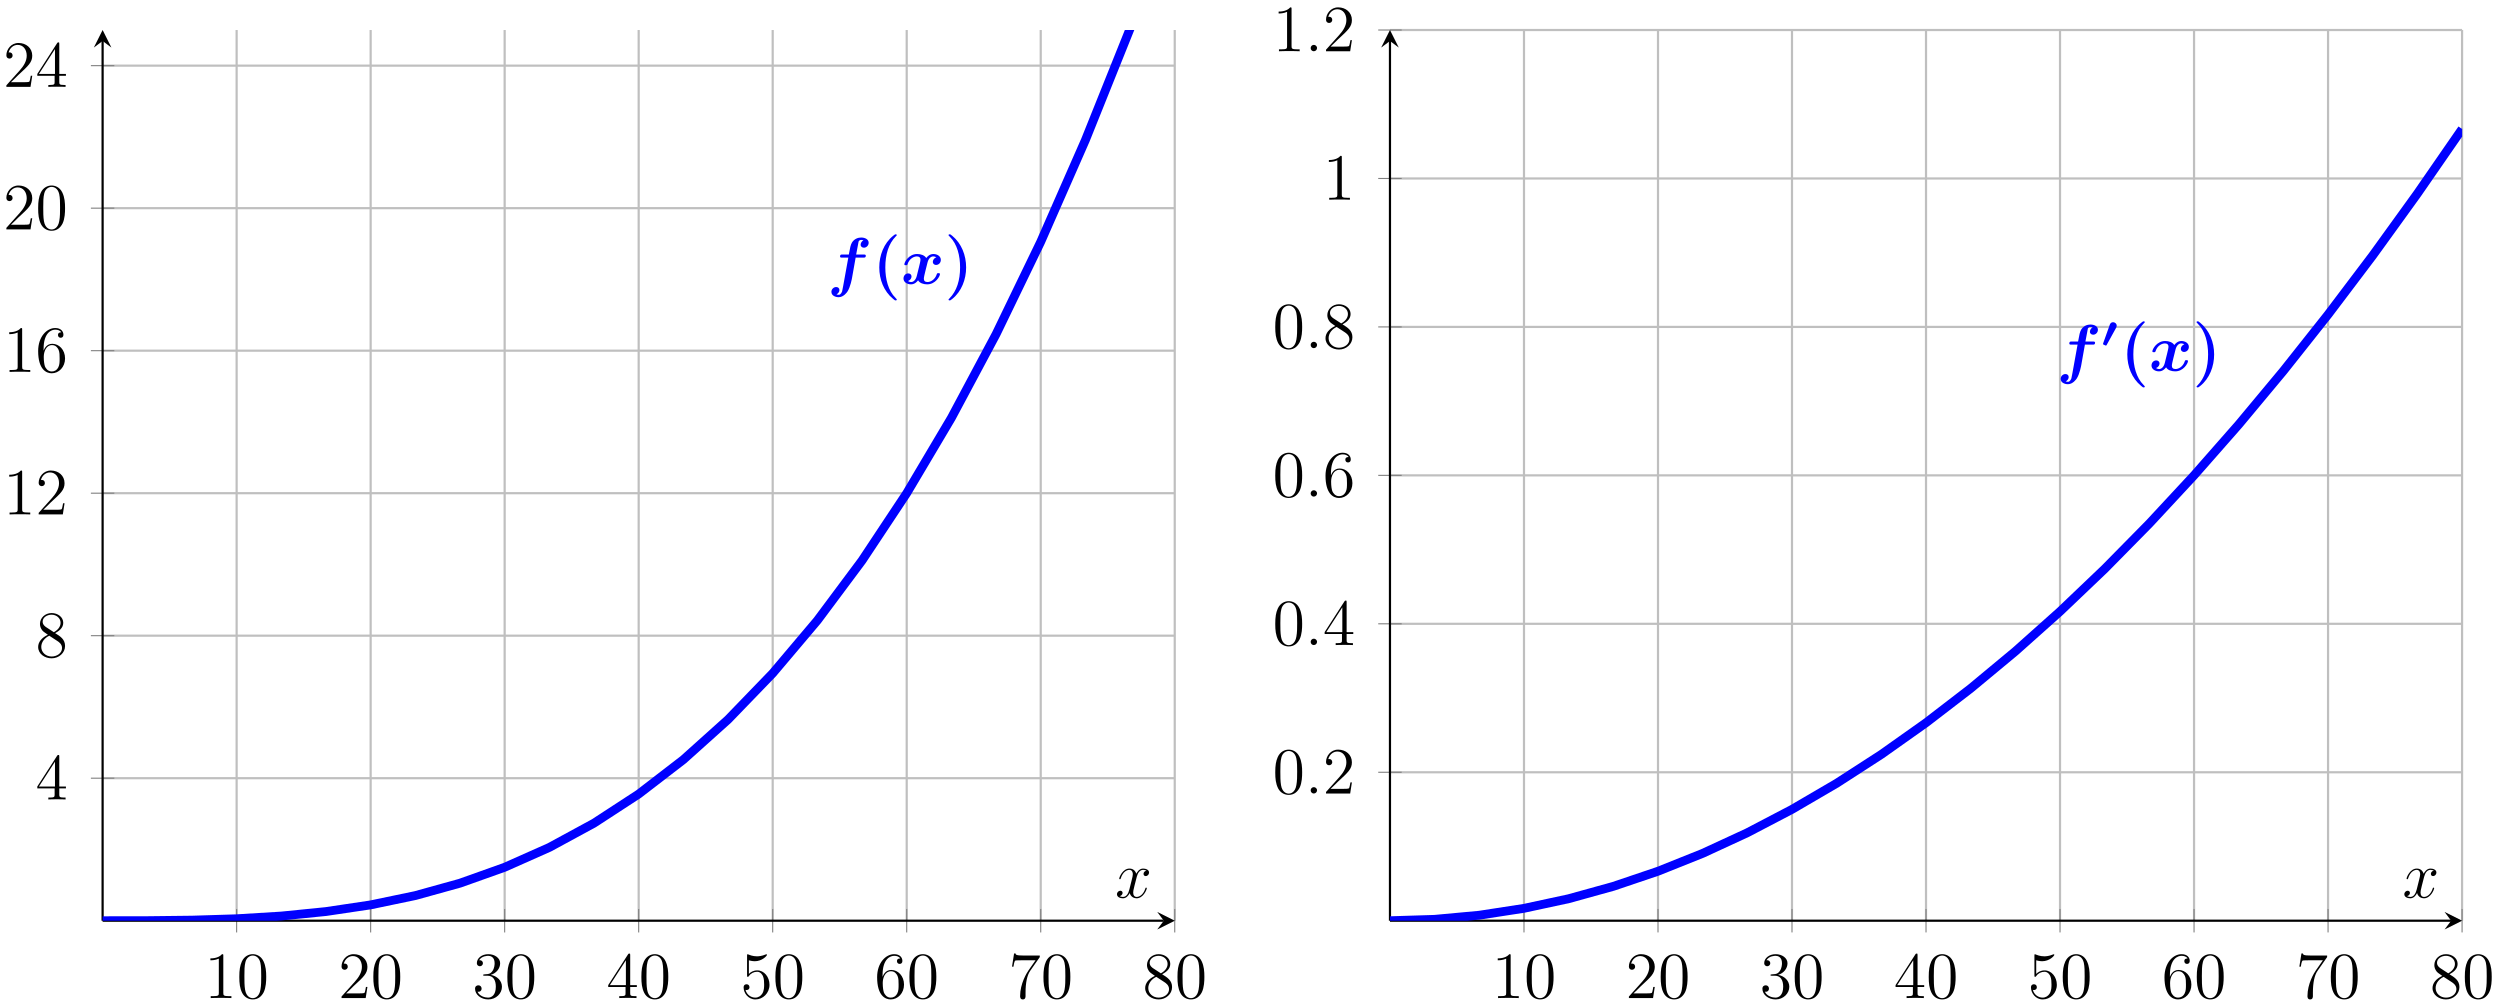 <?xml version="1.0" encoding="UTF-8"?>
<svg xmlns="http://www.w3.org/2000/svg" xmlns:xlink="http://www.w3.org/1999/xlink" width="453pt" height="182pt" viewBox="0 0 453 182" version="1.1">
<defs>
<g>
<symbol overflow="visible" id="glyph0-0">
<path style="stroke:none;" d=""/>
</symbol>
<symbol overflow="visible" id="glyph0-1">
<path style="stroke:none;" d="M 3.438 -7.656 C 3.438 -7.938 3.438 -7.953 3.203 -7.953 C 2.922 -7.625 2.312 -7.188 1.094 -7.188 L 1.094 -6.844 C 1.359 -6.844 1.953 -6.844 2.625 -7.141 L 2.625 -0.922 C 2.625 -0.484 2.578 -0.344 1.531 -0.344 L 1.156 -0.344 L 1.156 0 C 1.484 -0.031 2.641 -0.031 3.031 -0.031 C 3.438 -0.031 4.578 -0.031 4.906 0 L 4.906 -0.344 L 4.531 -0.344 C 3.484 -0.344 3.438 -0.484 3.438 -0.922 Z M 3.438 -7.656 "/>
</symbol>
<symbol overflow="visible" id="glyph0-2">
<path style="stroke:none;" d="M 5.359 -3.828 C 5.359 -4.812 5.297 -5.781 4.859 -6.688 C 4.375 -7.688 3.516 -7.953 2.922 -7.953 C 2.234 -7.953 1.391 -7.609 0.938 -6.609 C 0.609 -5.859 0.484 -5.109 0.484 -3.828 C 0.484 -2.672 0.578 -1.797 1 -0.938 C 1.469 -0.031 2.297 0.25 2.922 0.25 C 3.953 0.25 4.547 -0.375 4.906 -1.062 C 5.328 -1.953 5.359 -3.125 5.359 -3.828 Z M 2.922 0.016 C 2.531 0.016 1.75 -0.203 1.531 -1.5 C 1.406 -2.219 1.406 -3.125 1.406 -3.969 C 1.406 -4.953 1.406 -5.828 1.594 -6.531 C 1.797 -7.344 2.406 -7.703 2.922 -7.703 C 3.375 -7.703 4.062 -7.438 4.297 -6.406 C 4.453 -5.719 4.453 -4.781 4.453 -3.969 C 4.453 -3.172 4.453 -2.266 4.312 -1.531 C 4.094 -0.219 3.328 0.016 2.922 0.016 Z M 2.922 0.016 "/>
</symbol>
<symbol overflow="visible" id="glyph0-3">
<path style="stroke:none;" d="M 5.266 -2.016 L 5 -2.016 C 4.953 -1.812 4.859 -1.141 4.75 -0.953 C 4.656 -0.844 3.984 -0.844 3.625 -0.844 L 1.406 -0.844 C 1.734 -1.125 2.469 -1.891 2.766 -2.172 C 4.594 -3.844 5.266 -4.469 5.266 -5.656 C 5.266 -7.031 4.172 -7.953 2.781 -7.953 C 1.406 -7.953 0.578 -6.766 0.578 -5.734 C 0.578 -5.125 1.109 -5.125 1.141 -5.125 C 1.406 -5.125 1.703 -5.312 1.703 -5.688 C 1.703 -6.031 1.484 -6.25 1.141 -6.25 C 1.047 -6.25 1.016 -6.25 0.984 -6.234 C 1.203 -7.047 1.859 -7.609 2.625 -7.609 C 3.641 -7.609 4.266 -6.75 4.266 -5.656 C 4.266 -4.641 3.688 -3.75 3 -2.984 L 0.578 -0.281 L 0.578 0 L 4.953 0 Z M 5.266 -2.016 "/>
</symbol>
<symbol overflow="visible" id="glyph0-4">
<path style="stroke:none;" d="M 2.203 -4.297 C 2 -4.281 1.953 -4.266 1.953 -4.156 C 1.953 -4.047 2.016 -4.047 2.219 -4.047 L 2.766 -4.047 C 3.797 -4.047 4.25 -3.203 4.25 -2.062 C 4.25 -0.484 3.438 -0.078 2.844 -0.078 C 2.266 -0.078 1.297 -0.344 0.938 -1.141 C 1.328 -1.078 1.672 -1.297 1.672 -1.719 C 1.672 -2.062 1.422 -2.312 1.094 -2.312 C 0.797 -2.312 0.484 -2.141 0.484 -1.688 C 0.484 -0.625 1.547 0.25 2.875 0.25 C 4.297 0.25 5.359 -0.844 5.359 -2.047 C 5.359 -3.141 4.469 -4 3.328 -4.203 C 4.359 -4.5 5.031 -5.375 5.031 -6.312 C 5.031 -7.25 4.047 -7.953 2.891 -7.953 C 1.703 -7.953 0.812 -7.219 0.812 -6.344 C 0.812 -5.875 1.188 -5.766 1.359 -5.766 C 1.609 -5.766 1.906 -5.953 1.906 -6.312 C 1.906 -6.688 1.609 -6.859 1.344 -6.859 C 1.281 -6.859 1.25 -6.859 1.219 -6.844 C 1.672 -7.656 2.797 -7.656 2.859 -7.656 C 3.25 -7.656 4.031 -7.484 4.031 -6.312 C 4.031 -6.078 4 -5.422 3.641 -4.906 C 3.281 -4.375 2.875 -4.344 2.562 -4.328 Z M 2.203 -4.297 "/>
</symbol>
<symbol overflow="visible" id="glyph0-5">
<path style="stroke:none;" d="M 4.312 -7.781 C 4.312 -8.016 4.312 -8.062 4.141 -8.062 C 4.047 -8.062 4.016 -8.062 3.922 -7.922 L 0.328 -2.344 L 0.328 -2 L 3.469 -2 L 3.469 -0.906 C 3.469 -0.469 3.438 -0.344 2.562 -0.344 L 2.328 -0.344 L 2.328 0 C 2.609 -0.031 3.547 -0.031 3.891 -0.031 C 4.219 -0.031 5.172 -0.031 5.453 0 L 5.453 -0.344 L 5.219 -0.344 C 4.344 -0.344 4.312 -0.469 4.312 -0.906 L 4.312 -2 L 5.516 -2 L 5.516 -2.344 L 4.312 -2.344 Z M 3.531 -6.844 L 3.531 -2.344 L 0.625 -2.344 Z M 3.531 -6.844 "/>
</symbol>
<symbol overflow="visible" id="glyph0-6">
<path style="stroke:none;" d="M 1.531 -6.844 C 2.047 -6.688 2.469 -6.672 2.594 -6.672 C 3.938 -6.672 4.812 -7.656 4.812 -7.828 C 4.812 -7.875 4.781 -7.938 4.703 -7.938 C 4.688 -7.938 4.656 -7.938 4.547 -7.891 C 3.891 -7.609 3.312 -7.562 3 -7.562 C 2.219 -7.562 1.656 -7.812 1.422 -7.906 C 1.344 -7.938 1.312 -7.938 1.297 -7.938 C 1.203 -7.938 1.203 -7.859 1.203 -7.672 L 1.203 -4.125 C 1.203 -3.906 1.203 -3.844 1.344 -3.844 C 1.406 -3.844 1.422 -3.844 1.547 -4 C 1.875 -4.484 2.438 -4.766 3.031 -4.766 C 3.672 -4.766 3.984 -4.188 4.078 -3.984 C 4.281 -3.516 4.297 -2.922 4.297 -2.469 C 4.297 -2.016 4.297 -1.344 3.953 -0.797 C 3.688 -0.375 3.234 -0.078 2.703 -0.078 C 1.906 -0.078 1.141 -0.609 0.922 -1.484 C 0.984 -1.453 1.047 -1.453 1.109 -1.453 C 1.312 -1.453 1.641 -1.562 1.641 -1.969 C 1.641 -2.312 1.406 -2.5 1.109 -2.5 C 0.891 -2.5 0.578 -2.391 0.578 -1.922 C 0.578 -0.906 1.406 0.25 2.719 0.25 C 4.078 0.25 5.266 -0.891 5.266 -2.406 C 5.266 -3.828 4.297 -5.016 3.047 -5.016 C 2.359 -5.016 1.844 -4.703 1.531 -4.375 Z M 1.531 -6.844 "/>
</symbol>
<symbol overflow="visible" id="glyph0-7">
<path style="stroke:none;" d="M 1.469 -4.156 C 1.469 -7.188 2.938 -7.656 3.578 -7.656 C 4.016 -7.656 4.453 -7.531 4.672 -7.172 C 4.531 -7.172 4.078 -7.172 4.078 -6.688 C 4.078 -6.422 4.25 -6.188 4.562 -6.188 C 4.859 -6.188 5.062 -6.375 5.062 -6.719 C 5.062 -7.344 4.609 -7.953 3.578 -7.953 C 2.062 -7.953 0.484 -6.406 0.484 -3.781 C 0.484 -0.484 1.922 0.25 2.938 0.25 C 4.25 0.25 5.359 -0.891 5.359 -2.438 C 5.359 -4.031 4.25 -5.094 3.047 -5.094 C 1.984 -5.094 1.594 -4.172 1.469 -3.844 Z M 2.938 -0.078 C 2.188 -0.078 1.828 -0.734 1.719 -0.984 C 1.609 -1.297 1.5 -1.891 1.5 -2.719 C 1.5 -3.672 1.922 -4.859 3 -4.859 C 3.656 -4.859 4 -4.406 4.188 -4 C 4.375 -3.562 4.375 -2.969 4.375 -2.453 C 4.375 -1.844 4.375 -1.297 4.141 -0.844 C 3.844 -0.281 3.422 -0.078 2.938 -0.078 Z M 2.938 -0.078 "/>
</symbol>
<symbol overflow="visible" id="glyph0-8">
<path style="stroke:none;" d="M 5.672 -7.422 L 5.672 -7.703 L 2.797 -7.703 C 1.344 -7.703 1.328 -7.859 1.281 -8.078 L 1.016 -8.078 L 0.641 -5.688 L 0.906 -5.688 C 0.938 -5.906 1.047 -6.641 1.203 -6.781 C 1.297 -6.844 2.203 -6.844 2.359 -6.844 L 4.906 -6.844 L 3.641 -5.031 C 3.312 -4.562 2.109 -2.609 2.109 -0.359 C 2.109 -0.234 2.109 0.25 2.594 0.25 C 3.094 0.25 3.094 -0.219 3.094 -0.375 L 3.094 -0.969 C 3.094 -2.75 3.375 -4.141 3.938 -4.938 Z M 5.672 -7.422 "/>
</symbol>
<symbol overflow="visible" id="glyph0-9">
<path style="stroke:none;" d="M 3.562 -4.312 C 4.156 -4.641 5.031 -5.188 5.031 -6.188 C 5.031 -7.234 4.031 -7.953 2.922 -7.953 C 1.75 -7.953 0.812 -7.078 0.812 -5.984 C 0.812 -5.578 0.938 -5.172 1.266 -4.766 C 1.406 -4.609 1.406 -4.609 2.25 -4.016 C 1.094 -3.484 0.484 -2.672 0.484 -1.812 C 0.484 -0.531 1.703 0.25 2.922 0.25 C 4.25 0.25 5.359 -0.734 5.359 -1.984 C 5.359 -3.203 4.5 -3.734 3.562 -4.312 Z M 1.938 -5.391 C 1.781 -5.5 1.297 -5.812 1.297 -6.391 C 1.297 -7.172 2.109 -7.656 2.922 -7.656 C 3.781 -7.656 4.547 -7.047 4.547 -6.188 C 4.547 -5.453 4.016 -4.859 3.328 -4.484 Z M 2.5 -3.844 L 3.938 -2.906 C 4.25 -2.703 4.812 -2.328 4.812 -1.609 C 4.812 -0.688 3.891 -0.078 2.922 -0.078 C 1.906 -0.078 1.047 -0.812 1.047 -1.812 C 1.047 -2.734 1.719 -3.484 2.5 -3.844 Z M 2.5 -3.844 "/>
</symbol>
<symbol overflow="visible" id="glyph1-0">
<path style="stroke:none;" d=""/>
</symbol>
<symbol overflow="visible" id="glyph1-1">
<path style="stroke:none;" d="M 5.125 -4.75 L 6.531 -4.75 C 6.75 -4.75 6.969 -4.75 6.969 -5.094 C 6.969 -5.312 6.766 -5.312 6.562 -5.312 L 5.219 -5.312 L 5.625 -7.469 C 5.656 -7.688 5.656 -7.703 5.766 -7.812 C 5.922 -7.953 6.062 -7.953 6.125 -7.953 C 6.281 -7.953 6.391 -7.938 6.531 -7.875 C 6.25 -7.734 6.031 -7.422 6.031 -7.094 C 6.031 -6.734 6.328 -6.547 6.625 -6.547 C 7.109 -6.547 7.484 -6.984 7.484 -7.438 C 7.484 -8.047 6.859 -8.391 6.125 -8.391 C 5.562 -8.391 4.891 -8.156 4.469 -7.5 C 4.203 -7.047 4.125 -6.594 3.891 -5.312 L 2.719 -5.312 C 2.5 -5.312 2.297 -5.312 2.297 -4.953 C 2.297 -4.75 2.5 -4.75 2.688 -4.75 L 3.797 -4.75 L 2.875 0.344 C 2.859 0.453 2.719 1.203 2.672 1.375 C 2.641 1.438 2.453 1.984 2.062 1.984 C 1.844 1.984 1.75 1.953 1.656 1.906 C 1.953 1.766 2.188 1.453 2.188 1.125 C 2.188 0.766 1.906 0.578 1.609 0.578 C 1.109 0.578 0.734 1 0.734 1.453 C 0.734 2.109 1.422 2.422 2.047 2.422 C 2.938 2.422 3.562 1.531 3.656 1.375 C 4.172 0.578 4.453 -0.938 4.484 -1.141 Z M 5.125 -4.75 "/>
</symbol>
<symbol overflow="visible" id="glyph1-2">
<path style="stroke:none;" d="M 6.406 -4.797 C 5.969 -4.672 5.766 -4.266 5.766 -3.969 C 5.766 -3.703 5.969 -3.422 6.359 -3.422 C 6.781 -3.422 7.219 -3.766 7.219 -4.344 C 7.219 -4.984 6.594 -5.406 5.859 -5.406 C 5.172 -5.406 4.734 -4.891 4.578 -4.672 C 4.281 -5.172 3.609 -5.406 2.922 -5.406 C 1.422 -5.406 0.609 -3.938 0.609 -3.531 C 0.609 -3.375 0.781 -3.375 0.891 -3.375 C 1.047 -3.375 1.125 -3.375 1.172 -3.531 C 1.516 -4.609 2.375 -4.969 2.875 -4.969 C 3.328 -4.969 3.531 -4.75 3.531 -4.375 C 3.531 -4.141 3.375 -3.484 3.266 -3.062 L 2.859 -1.422 C 2.672 -0.688 2.25 -0.328 1.844 -0.328 C 1.781 -0.328 1.5 -0.328 1.266 -0.516 C 1.703 -0.641 1.906 -1.047 1.906 -1.344 C 1.906 -1.609 1.703 -1.891 1.312 -1.891 C 0.891 -1.891 0.453 -1.547 0.453 -0.953 C 0.453 -0.328 1.094 0.094 1.812 0.094 C 2.5 0.094 2.938 -0.422 3.094 -0.641 C 3.391 -0.125 4.062 0.094 4.75 0.094 C 6.25 0.094 7.062 -1.375 7.062 -1.766 C 7.062 -1.938 6.891 -1.938 6.781 -1.938 C 6.641 -1.938 6.547 -1.938 6.5 -1.781 C 6.156 -0.688 5.297 -0.328 4.812 -0.328 C 4.344 -0.328 4.141 -0.547 4.141 -0.938 C 4.141 -1.188 4.297 -1.812 4.406 -2.266 C 4.484 -2.562 4.75 -3.688 4.812 -3.891 C 5 -4.609 5.422 -4.969 5.828 -4.969 C 5.891 -4.969 6.172 -4.969 6.406 -4.797 Z M 6.406 -4.797 "/>
</symbol>
<symbol overflow="visible" id="glyph2-0">
<path style="stroke:none;" d=""/>
</symbol>
<symbol overflow="visible" id="glyph2-1">
<path style="stroke:none;" d="M 4.469 2.859 C 4.469 2.812 4.469 2.781 4.25 2.562 C 2.906 1.234 2.391 -0.875 2.391 -2.969 C 2.391 -5.328 2.969 -7.266 4.312 -8.625 C 4.453 -8.766 4.469 -8.781 4.469 -8.828 C 4.469 -8.969 4.328 -8.969 4.266 -8.969 C 4.156 -8.969 4.141 -8.969 3.828 -8.719 C 2.109 -7.344 1.297 -5.141 1.297 -2.984 C 1.297 -0.781 2.109 1.344 3.812 2.734 C 4.125 3 4.141 3 4.266 3 C 4.328 3 4.469 3 4.469 2.859 Z M 4.469 2.859 "/>
</symbol>
<symbol overflow="visible" id="glyph2-2">
<path style="stroke:none;" d="M 3.922 -2.969 C 3.922 -5.172 3.094 -7.312 1.406 -8.703 C 1.094 -8.969 1.062 -8.969 0.938 -8.969 C 0.891 -8.969 0.734 -8.969 0.734 -8.828 C 0.734 -8.781 0.734 -8.75 0.969 -8.531 C 2.312 -7.203 2.828 -5.094 2.828 -2.984 C 2.828 -0.641 2.234 1.297 0.891 2.656 C 0.75 2.797 0.734 2.812 0.734 2.859 C 0.734 3 0.891 3 0.938 3 C 1.047 3 1.078 3 1.391 2.75 C 3.109 1.375 3.922 -0.828 3.922 -2.969 Z M 3.922 -2.969 "/>
</symbol>
<symbol overflow="visible" id="glyph3-0">
<path style="stroke:none;" d=""/>
</symbol>
<symbol overflow="visible" id="glyph3-1">
<path style="stroke:none;" d="M 5.672 -4.875 C 5.281 -4.812 5.141 -4.516 5.141 -4.297 C 5.141 -4 5.359 -3.906 5.531 -3.906 C 5.891 -3.906 6.141 -4.219 6.141 -4.547 C 6.141 -5.047 5.562 -5.266 5.062 -5.266 C 4.344 -5.266 3.938 -4.547 3.828 -4.328 C 3.547 -5.219 2.812 -5.266 2.594 -5.266 C 1.375 -5.266 0.734 -3.703 0.734 -3.438 C 0.734 -3.391 0.781 -3.328 0.859 -3.328 C 0.953 -3.328 0.984 -3.406 1 -3.453 C 1.406 -4.781 2.219 -5.031 2.562 -5.031 C 3.094 -5.031 3.203 -4.531 3.203 -4.25 C 3.203 -3.984 3.125 -3.703 2.984 -3.125 L 2.578 -1.5 C 2.406 -0.781 2.062 -0.125 1.422 -0.125 C 1.359 -0.125 1.062 -0.125 0.812 -0.281 C 1.25 -0.359 1.344 -0.719 1.344 -0.859 C 1.344 -1.094 1.156 -1.25 0.938 -1.25 C 0.641 -1.25 0.328 -0.984 0.328 -0.609 C 0.328 -0.109 0.891 0.125 1.406 0.125 C 1.984 0.125 2.391 -0.328 2.641 -0.828 C 2.828 -0.125 3.438 0.125 3.875 0.125 C 5.094 0.125 5.734 -1.453 5.734 -1.703 C 5.734 -1.766 5.688 -1.812 5.625 -1.812 C 5.516 -1.812 5.5 -1.75 5.469 -1.656 C 5.141 -0.609 4.453 -0.125 3.906 -0.125 C 3.484 -0.125 3.266 -0.438 3.266 -0.922 C 3.266 -1.188 3.312 -1.375 3.5 -2.156 L 3.922 -3.797 C 4.094 -4.5 4.5 -5.031 5.062 -5.031 C 5.078 -5.031 5.422 -5.031 5.672 -4.875 Z M 5.672 -4.875 "/>
</symbol>
<symbol overflow="visible" id="glyph3-2">
<path style="stroke:none;" d="M 2.203 -0.578 C 2.203 -0.922 1.906 -1.156 1.625 -1.156 C 1.281 -1.156 1.047 -0.875 1.047 -0.578 C 1.047 -0.234 1.328 0 1.609 0 C 1.953 0 2.203 -0.281 2.203 -0.578 Z M 2.203 -0.578 "/>
</symbol>
<symbol overflow="visible" id="glyph4-0">
<path style="stroke:none;" d=""/>
</symbol>
<symbol overflow="visible" id="glyph4-1">
<path style="stroke:none;" d="M 2.672 -3.469 C 2.703 -3.547 2.781 -3.688 2.781 -3.844 C 2.781 -4.156 2.516 -4.469 2.109 -4.469 C 1.688 -4.469 1.562 -4.125 1.516 -4 L 0.328 -0.672 C 0.312 -0.641 0.297 -0.578 0.297 -0.547 C 0.297 -0.453 0.328 -0.438 0.516 -0.359 C 0.609 -0.312 0.766 -0.234 0.812 -0.234 C 0.891 -0.234 0.906 -0.266 0.969 -0.375 Z M 2.672 -3.469 "/>
</symbol>
</g>
<clipPath id="clip1">
  <path d="M 18.594 5.434 L 212.875 5.434 L 212.875 166.832 L 18.594 166.832 Z M 18.594 5.434 "/>
</clipPath>
<clipPath id="clip2">
  <path d="M 251.863 5.434 L 446.141 5.434 L 446.141 166.832 L 251.863 166.832 Z M 251.863 5.434 "/>
</clipPath>
</defs>
<g id="surface1">
<path style="fill:none;stroke-width:0.399;stroke-linecap:butt;stroke-linejoin:miter;stroke:rgb(75%,75%,75%);stroke-opacity:1;stroke-miterlimit:10;" d="M 24.284 0.002 L 24.284 161.395 M 48.568 0.002 L 48.568 161.395 M 72.851 0.002 L 72.851 161.395 M 97.135 0.002 L 97.135 161.395 M 121.419 0.002 L 121.419 161.395 M 145.702 0.002 L 145.702 161.395 M 169.986 0.002 L 169.986 161.395 M 194.27 0.002 L 194.27 161.395 " transform="matrix(1,0,0,-1,18.593,166.834)"/>
<path style="fill:none;stroke-width:0.399;stroke-linecap:butt;stroke-linejoin:miter;stroke:rgb(75%,75%,75%);stroke-opacity:1;stroke-miterlimit:10;" d="M 0 25.825 L 194.27 25.825 M 0 51.649 L 194.27 51.649 M 0 77.468 L 194.27 77.468 M 0 103.291 L 194.27 103.291 M 0 129.115 L 194.27 129.115 M 0 154.938 L 194.27 154.938 " transform="matrix(1,0,0,-1,18.593,166.834)"/>
<path style="fill:none;stroke-width:0.199;stroke-linecap:butt;stroke-linejoin:miter;stroke:rgb(50%,50%,50%);stroke-opacity:1;stroke-miterlimit:10;" d="M 24.284 -2.127 L 24.284 2.127 M 48.568 -2.127 L 48.568 2.127 M 72.851 -2.127 L 72.851 2.127 M 97.135 -2.127 L 97.135 2.127 M 121.419 -2.127 L 121.419 2.127 M 145.702 -2.127 L 145.702 2.127 M 169.986 -2.127 L 169.986 2.127 M 194.27 -2.127 L 194.27 2.127 " transform="matrix(1,0,0,-1,18.593,166.834)"/>
<path style="fill:none;stroke-width:0.199;stroke-linecap:butt;stroke-linejoin:miter;stroke:rgb(50%,50%,50%);stroke-opacity:1;stroke-miterlimit:10;" d="M -2.125 25.825 L 2.125 25.825 M -2.125 51.649 L 2.125 51.649 M -2.125 77.468 L 2.125 77.468 M -2.125 103.291 L 2.125 103.291 M -2.125 129.115 L 2.125 129.115 M -2.125 154.938 L 2.125 154.938 " transform="matrix(1,0,0,-1,18.593,166.834)"/>
<path style="fill:none;stroke-width:0.399;stroke-linecap:butt;stroke-linejoin:miter;stroke:rgb(0%,0%,0%);stroke-opacity:1;stroke-miterlimit:10;" d="M 0 0.002 L 192.278 0.002 " transform="matrix(1,0,0,-1,18.593,166.834)"/>
<path style=" stroke:none;fill-rule:nonzero;fill:rgb(0%,0%,0%);fill-opacity:1;" d="M 212.875 166.832 L 209.688 165.238 L 210.883 166.832 L 209.688 168.426 "/>
<path style="fill:none;stroke-width:0.399;stroke-linecap:butt;stroke-linejoin:miter;stroke:rgb(0%,0%,0%);stroke-opacity:1;stroke-miterlimit:10;" d="M 0 0.002 L 0 159.403 " transform="matrix(1,0,0,-1,18.593,166.834)"/>
<path style=" stroke:none;fill-rule:nonzero;fill:rgb(0%,0%,0%);fill-opacity:1;" d="M 18.594 5.434 L 17 8.621 L 18.594 7.426 L 20.188 8.621 "/>
<g style="fill:rgb(0%,0%,0%);fill-opacity:1;">
  <use xlink:href="#glyph0-1" x="37.026" y="180.848"/>
  <use xlink:href="#glyph0-2" x="42.879" y="180.848"/>
</g>
<g style="fill:rgb(0%,0%,0%);fill-opacity:1;">
  <use xlink:href="#glyph0-3" x="61.31" y="180.848"/>
  <use xlink:href="#glyph0-2" x="67.164" y="180.848"/>
</g>
<g style="fill:rgb(0%,0%,0%);fill-opacity:1;">
  <use xlink:href="#glyph0-4" x="85.595" y="180.848"/>
  <use xlink:href="#glyph0-2" x="91.449" y="180.848"/>
</g>
<g style="fill:rgb(0%,0%,0%);fill-opacity:1;">
  <use xlink:href="#glyph0-5" x="109.88" y="180.848"/>
  <use xlink:href="#glyph0-2" x="115.734" y="180.848"/>
</g>
<g style="fill:rgb(0%,0%,0%);fill-opacity:1;">
  <use xlink:href="#glyph0-6" x="134.165" y="180.848"/>
  <use xlink:href="#glyph0-2" x="140.019" y="180.848"/>
</g>
<g style="fill:rgb(0%,0%,0%);fill-opacity:1;">
  <use xlink:href="#glyph0-7" x="158.451" y="180.848"/>
  <use xlink:href="#glyph0-2" x="164.304" y="180.848"/>
</g>
<g style="fill:rgb(0%,0%,0%);fill-opacity:1;">
  <use xlink:href="#glyph0-8" x="182.735" y="180.848"/>
  <use xlink:href="#glyph0-2" x="188.589" y="180.848"/>
</g>
<g style="fill:rgb(0%,0%,0%);fill-opacity:1;">
  <use xlink:href="#glyph0-9" x="207.021" y="180.848"/>
  <use xlink:href="#glyph0-2" x="212.874" y="180.848"/>
</g>
<g style="fill:rgb(0%,0%,0%);fill-opacity:1;">
  <use xlink:href="#glyph0-5" x="6.43" y="144.862"/>
</g>
<g style="fill:rgb(0%,0%,0%);fill-opacity:1;">
  <use xlink:href="#glyph0-9" x="6.43" y="119.038"/>
</g>
<g style="fill:rgb(0%,0%,0%);fill-opacity:1;">
  <use xlink:href="#glyph0-1" x="0.576" y="93.213"/>
  <use xlink:href="#glyph0-3" x="6.43" y="93.213"/>
</g>
<g style="fill:rgb(0%,0%,0%);fill-opacity:1;">
  <use xlink:href="#glyph0-1" x="0.576" y="67.39"/>
  <use xlink:href="#glyph0-7" x="6.43" y="67.39"/>
</g>
<g style="fill:rgb(0%,0%,0%);fill-opacity:1;">
  <use xlink:href="#glyph0-3" x="0.576" y="41.566"/>
  <use xlink:href="#glyph0-2" x="6.43" y="41.566"/>
</g>
<g style="fill:rgb(0%,0%,0%);fill-opacity:1;">
  <use xlink:href="#glyph0-3" x="0.576" y="15.741"/>
  <use xlink:href="#glyph0-5" x="6.43" y="15.741"/>
</g>
<g clip-path="url(#clip1)" clip-rule="nonzero">
<path style="fill:none;stroke-width:1.594;stroke-linecap:butt;stroke-linejoin:miter;stroke:rgb(0%,0%,100%);stroke-opacity:1;stroke-miterlimit:10;" d="M 0 0.002 L 8.094 0.013 L 16.191 0.107 L 24.284 0.357 L 32.377 0.849 L 40.474 1.662 L 48.568 2.869 L 56.661 4.556 L 64.758 6.802 L 72.851 9.685 L 80.945 13.282 L 89.042 17.681 L 97.135 22.954 L 105.228 29.184 L 113.322 36.45 L 121.419 44.832 L 129.512 54.41 L 137.605 65.261 L 145.702 77.468 L 153.796 91.112 L 161.889 106.268 L 169.986 123.017 L 178.079 141.443 L 186.173 161.622 L 194.27 183.633 " transform="matrix(1,0,0,-1,18.593,166.834)"/>
</g>
<g style="fill:rgb(0%,0%,100%);fill-opacity:1;">
  <use xlink:href="#glyph1-1" x="149.917" y="51.431"/>
</g>
<g style="fill:rgb(0%,0%,100%);fill-opacity:1;">
  <use xlink:href="#glyph2-1" x="158.029" y="51.431"/>
</g>
<g style="fill:rgb(0%,0%,100%);fill-opacity:1;">
  <use xlink:href="#glyph1-2" x="163.26" y="51.431"/>
</g>
<g style="fill:rgb(0%,0%,100%);fill-opacity:1;">
  <use xlink:href="#glyph2-2" x="171.14" y="51.431"/>
</g>
<g style="fill:rgb(0%,0%,0%);fill-opacity:1;">
  <use xlink:href="#glyph3-1" x="202.068" y="162.65"/>
</g>
<path style="fill:none;stroke-width:0.399;stroke-linecap:butt;stroke-linejoin:miter;stroke:rgb(75%,75%,75%);stroke-opacity:1;stroke-miterlimit:10;" d="M 24.286 0.001 L 24.286 161.394 M 48.569 0.001 L 48.569 161.394 M 72.849 0.001 L 72.849 161.394 M 97.133 0.001 L 97.133 161.394 M 121.416 0.001 L 121.416 161.394 M 145.7 0.001 L 145.7 161.394 M 169.984 0.001 L 169.984 161.394 M 194.267 0.001 L 194.267 161.394 " transform="matrix(1,0,0,-1,251.861,166.833)"/>
<path style="fill:none;stroke-width:0.399;stroke-linecap:butt;stroke-linejoin:miter;stroke:rgb(75%,75%,75%);stroke-opacity:1;stroke-miterlimit:10;" d="M 0.002 26.898 L 194.267 26.898 M 0.002 53.8 L 194.267 53.8 M 0.002 80.697 L 194.267 80.697 M 0.002 107.595 L 194.267 107.595 M 0.002 134.493 L 194.267 134.493 M 0.002 161.394 L 194.267 161.394 " transform="matrix(1,0,0,-1,251.861,166.833)"/>
<path style="fill:none;stroke-width:0.199;stroke-linecap:butt;stroke-linejoin:miter;stroke:rgb(50%,50%,50%);stroke-opacity:1;stroke-miterlimit:10;" d="M 24.286 -2.124 L 24.286 2.126 M 48.569 -2.124 L 48.569 2.126 M 72.849 -2.124 L 72.849 2.126 M 97.133 -2.124 L 97.133 2.126 M 121.416 -2.124 L 121.416 2.126 M 145.7 -2.124 L 145.7 2.126 M 169.984 -2.124 L 169.984 2.126 M 194.267 -2.124 L 194.267 2.126 " transform="matrix(1,0,0,-1,251.861,166.833)"/>
<path style="fill:none;stroke-width:0.199;stroke-linecap:butt;stroke-linejoin:miter;stroke:rgb(50%,50%,50%);stroke-opacity:1;stroke-miterlimit:10;" d="M -2.127 26.898 L 2.127 26.898 M -2.127 53.8 L 2.127 53.8 M -2.127 80.697 L 2.127 80.697 M -2.127 107.595 L 2.127 107.595 M -2.127 134.493 L 2.127 134.493 M -2.127 161.394 L 2.127 161.394 " transform="matrix(1,0,0,-1,251.861,166.833)"/>
<path style="fill:none;stroke-width:0.399;stroke-linecap:butt;stroke-linejoin:miter;stroke:rgb(0%,0%,0%);stroke-opacity:1;stroke-miterlimit:10;" d="M 0.002 0.001 L 192.275 0.001 " transform="matrix(1,0,0,-1,251.861,166.833)"/>
<path style=" stroke:none;fill-rule:nonzero;fill:rgb(0%,0%,0%);fill-opacity:1;" d="M 446.141 166.832 L 442.953 165.238 L 444.148 166.832 L 442.953 168.426 "/>
<path style="fill:none;stroke-width:0.399;stroke-linecap:butt;stroke-linejoin:miter;stroke:rgb(0%,0%,0%);stroke-opacity:1;stroke-miterlimit:10;" d="M 0.002 0.001 L 0.002 159.402 " transform="matrix(1,0,0,-1,251.861,166.833)"/>
<path style=" stroke:none;fill-rule:nonzero;fill:rgb(0%,0%,0%);fill-opacity:1;" d="M 251.863 5.434 L 250.266 8.621 L 251.863 7.426 L 253.457 8.621 "/>
<g style="fill:rgb(0%,0%,0%);fill-opacity:1;">
  <use xlink:href="#glyph0-1" x="270.294" y="180.848"/>
  <use xlink:href="#glyph0-2" x="276.147" y="180.848"/>
</g>
<g style="fill:rgb(0%,0%,0%);fill-opacity:1;">
  <use xlink:href="#glyph0-3" x="294.578" y="180.848"/>
  <use xlink:href="#glyph0-2" x="300.432" y="180.848"/>
</g>
<g style="fill:rgb(0%,0%,0%);fill-opacity:1;">
  <use xlink:href="#glyph0-4" x="318.863" y="180.848"/>
  <use xlink:href="#glyph0-2" x="324.717" y="180.848"/>
</g>
<g style="fill:rgb(0%,0%,0%);fill-opacity:1;">
  <use xlink:href="#glyph0-5" x="343.148" y="180.848"/>
  <use xlink:href="#glyph0-2" x="349.002" y="180.848"/>
</g>
<g style="fill:rgb(0%,0%,0%);fill-opacity:1;">
  <use xlink:href="#glyph0-6" x="367.433" y="180.848"/>
  <use xlink:href="#glyph0-2" x="373.287" y="180.848"/>
</g>
<g style="fill:rgb(0%,0%,0%);fill-opacity:1;">
  <use xlink:href="#glyph0-7" x="391.719" y="180.848"/>
  <use xlink:href="#glyph0-2" x="397.572" y="180.848"/>
</g>
<g style="fill:rgb(0%,0%,0%);fill-opacity:1;">
  <use xlink:href="#glyph0-8" x="416.003" y="180.848"/>
  <use xlink:href="#glyph0-2" x="421.857" y="180.848"/>
</g>
<g style="fill:rgb(0%,0%,0%);fill-opacity:1;">
  <use xlink:href="#glyph0-9" x="440.289" y="180.848"/>
  <use xlink:href="#glyph0-2" x="446.142" y="180.848"/>
</g>
<g style="fill:rgb(0%,0%,0%);fill-opacity:1;">
  <use xlink:href="#glyph0-2" x="230.592" y="143.785"/>
</g>
<g style="fill:rgb(0%,0%,0%);fill-opacity:1;">
  <use xlink:href="#glyph3-2" x="236.446" y="143.785"/>
</g>
<g style="fill:rgb(0%,0%,0%);fill-opacity:1;">
  <use xlink:href="#glyph0-3" x="239.698" y="143.785"/>
</g>
<g style="fill:rgb(0%,0%,0%);fill-opacity:1;">
  <use xlink:href="#glyph0-2" x="230.592" y="116.885"/>
</g>
<g style="fill:rgb(0%,0%,0%);fill-opacity:1;">
  <use xlink:href="#glyph3-2" x="236.446" y="116.885"/>
</g>
<g style="fill:rgb(0%,0%,0%);fill-opacity:1;">
  <use xlink:href="#glyph0-5" x="239.698" y="116.885"/>
</g>
<g style="fill:rgb(0%,0%,0%);fill-opacity:1;">
  <use xlink:href="#glyph0-2" x="230.592" y="89.986"/>
</g>
<g style="fill:rgb(0%,0%,0%);fill-opacity:1;">
  <use xlink:href="#glyph3-2" x="236.446" y="89.986"/>
</g>
<g style="fill:rgb(0%,0%,0%);fill-opacity:1;">
  <use xlink:href="#glyph0-7" x="239.698" y="89.986"/>
</g>
<g style="fill:rgb(0%,0%,0%);fill-opacity:1;">
  <use xlink:href="#glyph0-2" x="230.592" y="63.086"/>
</g>
<g style="fill:rgb(0%,0%,0%);fill-opacity:1;">
  <use xlink:href="#glyph3-2" x="236.446" y="63.086"/>
</g>
<g style="fill:rgb(0%,0%,0%);fill-opacity:1;">
  <use xlink:href="#glyph0-9" x="239.698" y="63.086"/>
</g>
<g style="fill:rgb(0%,0%,0%);fill-opacity:1;">
  <use xlink:href="#glyph0-1" x="239.698" y="36.187"/>
</g>
<g style="fill:rgb(0%,0%,0%);fill-opacity:1;">
  <use xlink:href="#glyph0-1" x="230.592" y="9.287"/>
</g>
<g style="fill:rgb(0%,0%,0%);fill-opacity:1;">
  <use xlink:href="#glyph3-2" x="236.446" y="9.287"/>
</g>
<g style="fill:rgb(0%,0%,0%);fill-opacity:1;">
  <use xlink:href="#glyph0-3" x="239.698" y="9.287"/>
</g>
<g clip-path="url(#clip2)" clip-rule="nonzero">
<path style="fill:none;stroke-width:1.594;stroke-linecap:butt;stroke-linejoin:miter;stroke:rgb(0%,0%,100%);stroke-opacity:1;stroke-miterlimit:10;" d="M 0.002 0.001 L 8.095 0.251 L 16.188 0.997 L 24.286 2.243 L 32.379 3.985 L 40.472 6.227 L 48.565 8.965 L 56.662 12.203 L 64.756 15.942 L 72.849 20.176 L 80.946 24.906 L 89.039 30.136 L 97.133 35.867 L 105.23 42.093 L 113.323 48.816 L 121.416 56.038 L 129.514 63.76 L 137.607 71.979 L 145.7 80.697 L 153.797 89.912 L 161.891 99.627 L 169.984 109.837 L 178.081 120.548 L 186.174 131.754 L 194.267 143.461 " transform="matrix(1,0,0,-1,251.861,166.833)"/>
</g>
<g style="fill:rgb(0%,0%,100%);fill-opacity:1;">
  <use xlink:href="#glyph1-1" x="372.659" y="67.197"/>
</g>
<g style="fill:rgb(0%,0%,100%);fill-opacity:1;">
  <use xlink:href="#glyph4-1" x="380.771" y="62.859"/>
</g>
<g style="fill:rgb(0%,0%,100%);fill-opacity:1;">
  <use xlink:href="#glyph2-1" x="384.169" y="67.197"/>
</g>
<g style="fill:rgb(0%,0%,100%);fill-opacity:1;">
  <use xlink:href="#glyph1-2" x="389.4" y="67.197"/>
</g>
<g style="fill:rgb(0%,0%,100%);fill-opacity:1;">
  <use xlink:href="#glyph2-2" x="397.279" y="67.197"/>
</g>
<g style="fill:rgb(0%,0%,0%);fill-opacity:1;">
  <use xlink:href="#glyph3-1" x="435.336" y="162.649"/>
</g>
</g>
</svg>
